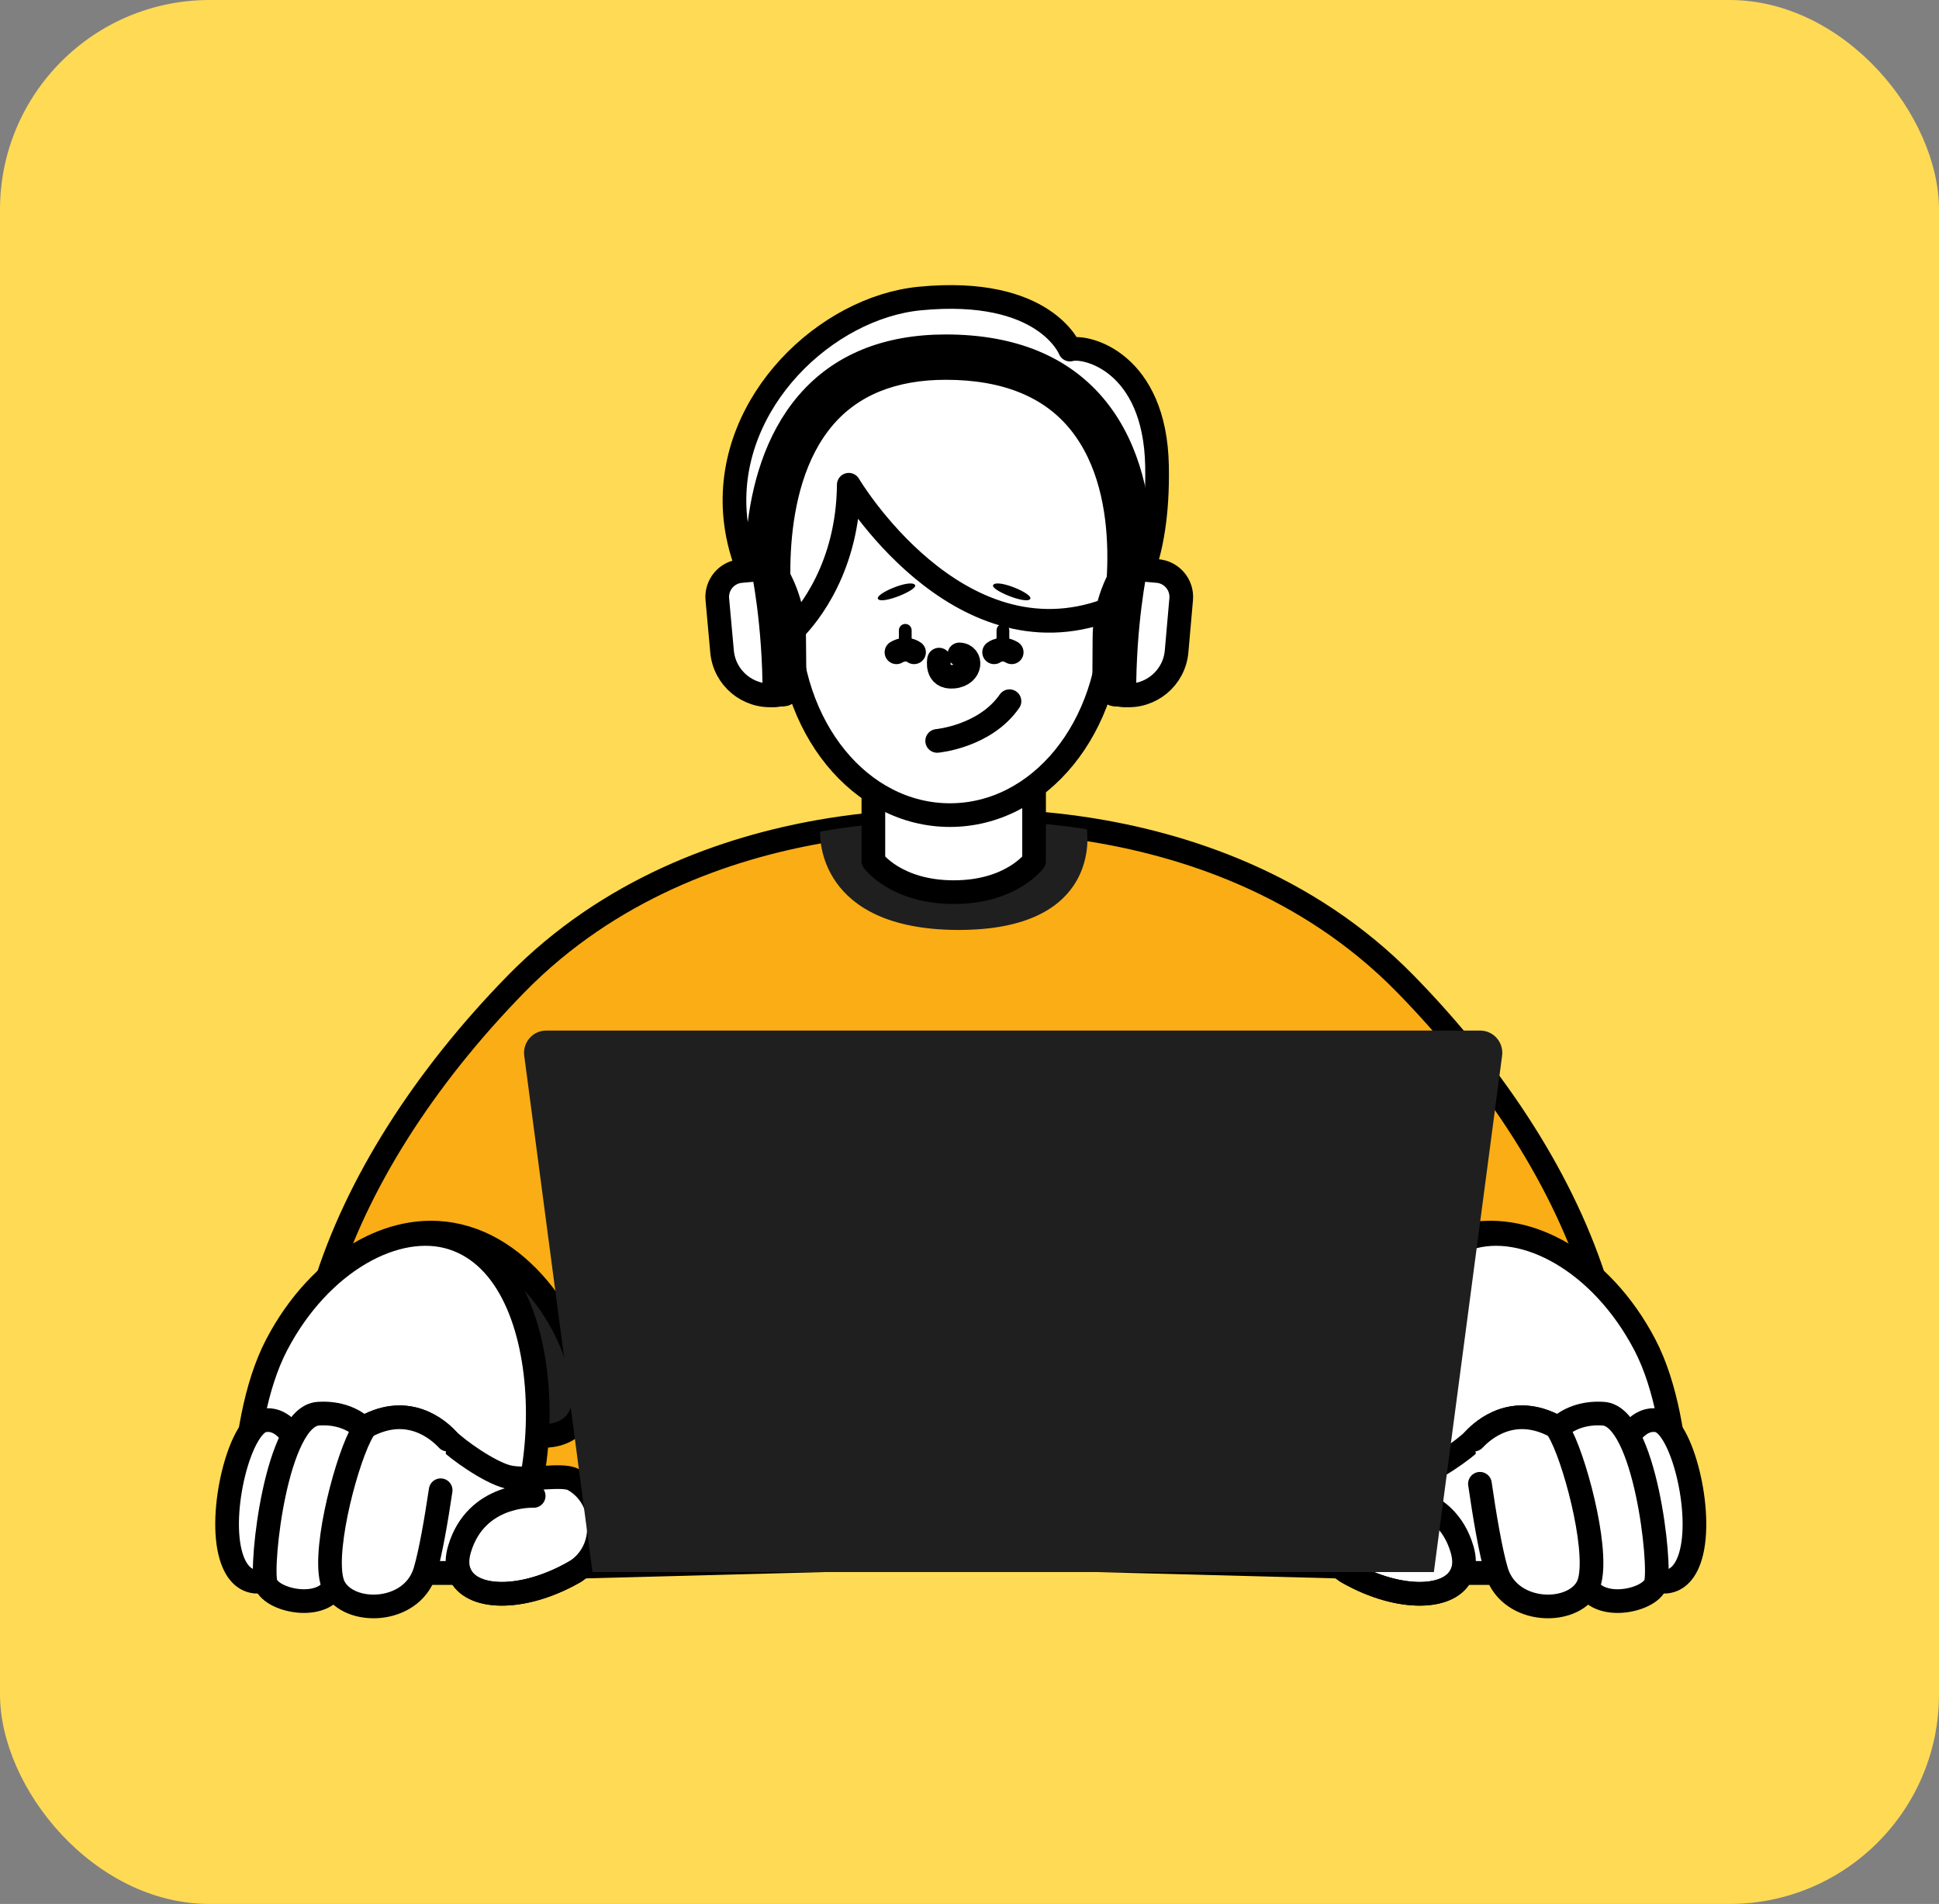 <svg width="111" height="109" viewBox="0 0 111 109" fill="none" xmlns="http://www.w3.org/2000/svg">
<rect x="0" y="0" width="111" height="109" fill="#808080" stroke="none"/>
<rect width="111" height="109" rx="12" fill="#FFDA55"/>
<path d="M90.204 90.046L55 89.115L19.796 90.046C14.195 80.531 18.944 67.173 29.537 56.337C34.91 50.841 41.63 48.539 46.947 47.605C50.574 46.97 53.549 46.97 55 47.026C56.338 46.973 58.97 46.97 62.215 47.468C67.651 48.303 74.805 50.548 80.463 56.337C91.056 67.174 95.804 80.531 90.204 90.046Z" fill="#FAAD14"/>
<path d="M90.204 90.046L55 89.115L19.796 90.046C14.195 80.531 18.944 67.173 29.537 56.337C34.91 50.841 41.63 48.539 46.947 47.605C50.574 46.97 53.549 46.97 55 47.026C56.338 46.973 58.97 46.97 62.215 47.468C67.651 48.303 74.805 50.548 80.463 56.337C91.056 67.174 95.804 80.531 90.204 90.046Z" stroke="black" stroke-width="1.355" stroke-miterlimit="10" stroke-linecap="round" stroke-linejoin="round"/>
<path d="M18.763 73.126C18.763 73.126 22.248 69.527 26.668 70.861C30.957 72.154 33.785 77.58 33.348 80.585C33.121 82.151 30.826 83.007 28.391 81.138C25.956 79.268 18.763 73.126 18.763 73.126Z" fill="#1F1F1F"/>
<path d="M18.763 73.126C18.763 73.126 22.248 69.527 26.668 70.861C30.957 72.154 33.785 77.58 33.348 80.585C33.121 82.151 30.826 83.007 28.391 81.138C25.956 79.268 18.763 73.126 18.763 73.126Z" stroke="black" stroke-width="1.355" stroke-miterlimit="10" stroke-linecap="round" stroke-linejoin="round"/>
<path d="M91.227 73.126C91.227 73.126 87.742 69.527 83.321 70.861C79.033 72.154 76.205 77.58 76.641 80.585C76.868 82.151 79.164 83.007 81.599 81.138C84.034 79.268 91.227 73.126 91.227 73.126Z" fill="#1F1F1F"/>
<path d="M91.227 73.126C91.227 73.126 87.742 69.527 83.321 70.861C79.033 72.154 76.205 77.58 76.641 80.585C76.868 82.151 79.164 83.007 81.599 81.138C84.034 79.268 91.227 73.126 91.227 73.126Z" stroke="black" stroke-width="1.355" stroke-miterlimit="10" stroke-linecap="round" stroke-linejoin="round"/>
<path d="M55.959 53.204C55.621 53.228 55.268 53.239 54.895 53.239C54.599 53.239 54.315 53.232 54.042 53.218C46.613 52.846 46.948 47.607 46.948 47.607V47.606C50.575 46.97 53.549 46.97 55 47.026C56.339 46.973 58.971 46.97 62.216 47.468C62.216 47.468 63.114 52.732 55.959 53.204Z" fill="#1F1F1F"/>
<path d="M59.197 43.769V49.288C59.197 49.288 57.898 51.074 54.599 51.074C51.299 51.074 49.997 49.288 49.997 49.288V43.769H59.197Z" fill="white"/>
<path d="M59.197 43.769V49.288C59.197 49.288 57.898 51.074 54.599 51.074C51.299 51.074 49.997 49.288 49.997 49.288V43.769H59.197Z" stroke="black" stroke-width="1.355" stroke-miterlimit="10" stroke-linecap="round" stroke-linejoin="round"/>
<path d="M63.633 35.151C63.633 41.696 59.49 46.664 54.379 46.664C49.269 46.664 45.126 41.696 45.126 35.151C45.126 28.606 49.269 22.285 54.379 22.285C59.49 22.285 63.633 28.606 63.633 35.151Z" fill="white"/>
<path d="M63.633 35.151C63.633 41.696 59.49 46.664 54.379 46.664C49.269 46.664 45.126 41.696 45.126 35.151C45.126 28.606 49.269 22.285 54.379 22.285C59.49 22.285 63.633 28.606 63.633 35.151Z" stroke="black" stroke-width="1.355" stroke-miterlimit="10" stroke-linecap="round" stroke-linejoin="round"/>
<path d="M65.452 32.617C65.391 32.786 65.33 32.941 65.269 33.084C65.081 33.53 64.897 33.855 64.751 34.077C64.569 34.355 64.445 34.475 64.445 34.475C64.372 34.511 64.3 34.546 64.227 34.579C64.11 34.634 63.994 34.686 63.878 34.734C63.794 34.77 63.712 34.804 63.63 34.836C63.556 34.866 63.481 34.896 63.407 34.923C54.748 38.141 48.589 27.751 48.589 27.751C48.545 32.45 46.292 35.189 45.444 36.054C45.318 36.184 45.222 36.272 45.17 36.317C45.142 36.343 45.126 36.355 45.126 36.355C44.96 36.158 44.803 35.96 44.651 35.763C44.619 35.719 44.586 35.676 44.553 35.633C44.372 35.388 44.2 35.145 44.04 34.901C43.779 34.505 43.545 34.108 43.339 33.712C43.154 33.358 42.99 33.005 42.849 32.652C42.394 31.535 42.145 30.429 42.07 29.354C41.621 22.952 47.327 17.61 52.648 17.091C59.845 16.388 61.252 20.013 61.252 20.013C61.252 20.013 61.257 20.012 61.267 20.009C62.212 19.753 66.127 20.756 66.235 26.678C66.288 29.501 65.887 31.4 65.452 32.617Z" fill="white"/>
<path d="M44.312 37.152L43.107 36.857L43.478 35.345C43.337 34.291 42.569 27.341 46.234 23.074C48.085 20.918 50.746 19.825 54.143 19.825C57.97 19.825 60.879 21.032 62.789 23.413C66.557 28.111 65.022 35.646 64.834 36.489L63.623 36.221C63.798 35.436 65.228 28.435 61.822 24.189C60.159 22.116 57.576 21.065 54.143 21.065C51.126 21.065 48.782 22.012 47.178 23.878C43.66 27.97 44.711 35.21 44.722 35.283L44.74 35.405L44.312 37.152Z" fill="white"/>
<path d="M44.312 37.152L43.107 36.857L43.478 35.345C43.337 34.291 42.569 27.341 46.234 23.074C48.085 20.918 50.746 19.825 54.143 19.825C57.97 19.825 60.879 21.032 62.789 23.413C66.557 28.111 65.022 35.646 64.834 36.489L63.623 36.221C63.798 35.436 65.228 28.435 61.822 24.189C60.159 22.116 57.576 21.065 54.143 21.065C51.126 21.065 48.782 22.012 47.178 23.878C43.66 27.97 44.711 35.21 44.722 35.283L44.74 35.405L44.312 37.152Z" stroke="black" stroke-width="1.355" stroke-miterlimit="10" stroke-linecap="round" stroke-linejoin="round"/>
<path d="M56.853 33.495C56.694 33.769 58.679 34.59 58.963 34.306C59.247 34.022 57.076 33.109 56.853 33.495Z" fill="black"/>
<path d="M57.413 37.343C57.211 37.343 57.048 37.179 57.048 36.978V36.085C57.048 35.883 57.211 35.72 57.413 35.72C57.615 35.72 57.778 35.883 57.778 36.085V36.978C57.779 37.179 57.615 37.343 57.413 37.343Z" fill="black"/>
<path d="M51.823 37.343C51.621 37.343 51.458 37.179 51.458 36.978V36.085C51.458 35.883 51.621 35.72 51.823 35.72C52.025 35.72 52.188 35.883 52.188 36.085V36.978C52.188 37.179 52.025 37.343 51.823 37.343Z" fill="black"/>
<path d="M56.91 37.343C56.91 37.343 57.34 37.005 57.916 37.343" stroke="black" stroke-width="1.355" stroke-miterlimit="10" stroke-linecap="round" stroke-linejoin="round"/>
<path d="M53.649 42.416C53.649 42.416 56.382 42.173 57.789 40.143" stroke="black" stroke-width="1.355" stroke-miterlimit="10" stroke-linecap="round" stroke-linejoin="round"/>
<path d="M52.384 33.495C52.543 33.769 50.558 34.59 50.274 34.306C49.989 34.022 52.161 33.109 52.384 33.495Z" fill="black"/>
<path d="M52.326 37.343C52.326 37.343 51.895 37.005 51.319 37.343" stroke="black" stroke-width="1.355" stroke-miterlimit="10" stroke-linecap="round" stroke-linejoin="round"/>
<path d="M53.757 37.762C53.757 37.762 53.544 38.844 54.597 38.736C55.651 38.628 55.678 37.492 54.92 37.465" stroke="black" stroke-width="1.355" stroke-miterlimit="10" stroke-linecap="round" stroke-linejoin="round"/>
<path d="M25.911 70.88C32.411 72.974 31.701 87.079 27.913 90.046H13.952C13.952 90.046 13.35 81.749 15.839 76.987C18.328 72.225 22.718 69.852 25.911 70.88Z" fill="white"/>
<path d="M25.911 70.88C32.411 72.974 31.701 87.079 27.913 90.046H13.952C13.952 90.046 13.35 81.749 15.839 76.987C18.328 72.225 22.718 69.852 25.911 70.88Z" stroke="black" stroke-width="1.355" stroke-miterlimit="10" stroke-linecap="round" stroke-linejoin="round"/>
<path d="M18.469 90.046H26.303C26.908 91.595 29.866 91.689 32.794 90.046C32.811 90.037 32.827 90.027 32.843 90.018C33.738 89.511 34.285 88.555 34.285 87.526V87.209C34.285 86.18 33.738 85.224 32.843 84.717C32.836 84.713 32.83 84.71 32.823 84.706C32.174 84.341 30.145 84.828 29.049 84.544C27.969 84.264 26.163 82.969 25.622 82.416C25.614 82.408 25.607 82.401 25.599 82.393C25.088 81.855 23.383 80.34 20.94 81.67C19.328 82.549 18.705 87.07 18.469 90.046Z" fill="white"/>
<path d="M18.469 90.046H26.303C26.908 91.595 29.866 91.689 32.794 90.046C32.811 90.037 32.827 90.027 32.843 90.018C33.738 89.511 34.285 88.555 34.285 87.526V87.209C34.285 86.18 33.738 85.224 32.843 84.717C32.836 84.713 32.83 84.71 32.823 84.706C32.174 84.341 30.145 84.828 29.049 84.544C27.969 84.264 26.163 82.969 25.622 82.416C25.614 82.408 25.607 82.401 25.599 82.393C25.088 81.855 23.383 80.34 20.94 81.67C19.328 82.549 18.705 87.07 18.469 90.046Z" stroke="black" stroke-width="1.355" stroke-miterlimit="10" stroke-linecap="round" stroke-linejoin="round"/>
<path d="M32.931 89.968C32.886 89.995 32.84 90.02 32.794 90.046C29.867 91.69 26.908 91.595 26.303 90.046C26.156 89.675 26.146 89.219 26.305 88.684C27.256 85.478 30.551 85.64 30.551 85.64" stroke="black" stroke-width="1.355" stroke-miterlimit="10" stroke-linecap="round" stroke-linejoin="round"/>
<path d="M84.088 70.88C77.588 72.974 78.298 87.079 82.086 90.046H96.048C96.048 90.046 96.65 81.749 94.161 76.987C91.671 72.225 87.281 69.852 84.088 70.88Z" fill="white"/>
<path d="M84.088 70.88C77.588 72.974 78.298 87.079 82.086 90.046H96.048C96.048 90.046 96.65 81.749 94.161 76.987C91.671 72.225 87.281 69.852 84.088 70.88Z" stroke="black" stroke-width="1.355" stroke-miterlimit="10" stroke-linecap="round" stroke-linejoin="round"/>
<path d="M91.531 90.046H83.697C83.092 91.595 80.133 91.689 77.205 90.046C77.189 90.037 77.173 90.027 77.157 90.018C76.262 89.511 75.715 88.555 75.715 87.526V87.209C75.715 86.18 76.262 85.224 77.156 84.717C77.163 84.713 77.169 84.71 77.176 84.706C77.826 84.341 79.855 84.828 80.951 84.544C82.031 84.264 83.837 82.969 84.378 82.416C84.386 82.408 84.392 82.401 84.4 82.393C84.911 81.855 86.617 80.34 89.06 81.67C90.672 82.549 91.294 87.07 91.531 90.046Z" fill="white"/>
<path d="M91.531 90.046H83.697C83.092 91.595 80.133 91.689 77.205 90.046C77.189 90.037 77.173 90.027 77.157 90.018C76.262 89.511 75.715 88.555 75.715 87.526V87.209C75.715 86.18 76.262 85.224 77.156 84.717C77.163 84.713 77.169 84.71 77.176 84.706C77.826 84.341 79.855 84.828 80.951 84.544C82.031 84.264 83.837 82.969 84.378 82.416C84.386 82.408 84.392 82.401 84.4 82.393C84.911 81.855 86.617 80.34 89.06 81.67C90.672 82.549 91.294 87.07 91.531 90.046Z" stroke="black" stroke-width="1.355" stroke-miterlimit="10" stroke-linecap="round" stroke-linejoin="round"/>
<path d="M79.448 85.64C79.448 85.64 82.744 85.478 83.694 88.684C83.853 89.22 83.843 89.675 83.697 90.046C83.091 91.595 80.133 91.69 77.205 90.046C77.16 90.02 77.114 89.995 77.068 89.968" stroke="black" stroke-width="1.355" stroke-miterlimit="10" stroke-linecap="round" stroke-linejoin="round"/>
<path d="M94.461 90.362C94.461 90.362 96.112 91.281 96.772 89.09C97.531 86.563 96.265 81.595 94.912 81.324C93.559 81.054 92.802 83.002 92.802 83.002L94.461 90.362Z" fill="white"/>
<path d="M94.461 90.362C94.461 90.362 96.112 91.281 96.772 89.09C97.531 86.563 96.265 81.595 94.912 81.324C93.559 81.054 92.802 83.002 92.802 83.002L94.461 90.362Z" stroke="black" stroke-width="1.355" stroke-miterlimit="10" stroke-linecap="round" stroke-linejoin="round"/>
<path d="M88.499 82.596C88.499 82.596 89.392 80.769 91.786 80.932C94.181 81.094 95.101 89.586 94.788 90.641C94.474 91.696 91.137 92.377 90.691 90.388C90.244 88.4 88.499 82.596 88.499 82.596Z" fill="white"/>
<path d="M88.499 82.596C88.499 82.596 89.392 80.769 91.786 80.932C94.181 81.094 95.101 89.586 94.788 90.641C94.474 91.696 91.137 92.377 90.691 90.388C90.244 88.4 88.499 82.596 88.499 82.596Z" stroke="black" stroke-width="1.355" stroke-miterlimit="10" stroke-linecap="round" stroke-linejoin="round"/>
<path d="M91.081 90.046C91.047 90.376 90.979 90.651 90.872 90.854C90.015 92.472 86.504 92.428 85.694 90.046C85.681 90.006 85.669 89.965 85.656 89.925C85.148 88.182 84.639 84.491 84.377 82.417C84.385 82.409 84.392 82.401 84.4 82.393C84.91 81.855 86.616 80.34 89.059 81.67C89.865 82.624 91.323 87.701 91.081 90.046Z" fill="white"/>
<path d="M84.378 82.417C84.386 82.409 84.393 82.401 84.401 82.393C84.911 81.855 86.617 80.34 89.06 81.67C89.866 82.624 91.324 87.701 91.082 90.046C91.048 90.376 90.98 90.651 90.873 90.854C90.016 92.472 86.505 92.428 85.695 90.046C85.682 90.006 85.67 89.965 85.657 89.925C85.321 88.773 84.985 86.77 84.72 84.945" stroke="black" stroke-width="1.355" stroke-miterlimit="10" stroke-linecap="round" stroke-linejoin="round"/>
<path d="M15.539 90.362C15.539 90.362 13.888 91.281 13.229 89.09C12.469 86.563 13.735 81.595 15.088 81.324C16.441 81.054 17.198 83.002 17.198 83.002L15.539 90.362Z" fill="white"/>
<path d="M15.539 90.362C15.539 90.362 13.888 91.281 13.229 89.09C12.469 86.563 13.735 81.595 15.088 81.324C16.441 81.054 17.198 83.002 17.198 83.002L15.539 90.362Z" stroke="black" stroke-width="1.355" stroke-miterlimit="10" stroke-linecap="round" stroke-linejoin="round"/>
<path d="M21.501 82.596C21.501 82.596 20.608 80.769 18.214 80.932C15.819 81.094 14.899 89.586 15.213 90.641C15.526 91.696 18.863 92.377 19.31 90.388C19.756 88.4 21.501 82.596 21.501 82.596Z" fill="white"/>
<path d="M21.501 82.596C21.501 82.596 20.608 80.769 18.214 80.932C15.819 81.094 14.899 89.586 15.213 90.641C15.526 91.696 18.863 92.377 19.31 90.388C19.756 88.4 21.501 82.596 21.501 82.596Z" stroke="black" stroke-width="1.355" stroke-miterlimit="10" stroke-linecap="round" stroke-linejoin="round"/>
<path d="M18.918 90.046C18.952 90.376 19.02 90.651 19.127 90.854C19.984 92.472 23.495 92.428 24.305 90.046C24.318 90.006 24.33 89.965 24.343 89.925C24.851 88.182 25.36 84.491 25.622 82.417C25.614 82.409 25.607 82.401 25.599 82.393C25.089 81.855 23.383 80.34 20.94 81.67C20.134 82.624 18.676 87.701 18.918 90.046Z" fill="white"/>
<path d="M25.622 82.417C25.614 82.409 25.608 82.401 25.599 82.393C25.089 81.855 23.383 80.34 20.94 81.67C20.134 82.624 18.676 87.701 18.918 90.046C18.952 90.376 19.02 90.651 19.127 90.854C19.984 92.472 23.495 92.428 24.305 90.046C24.318 90.006 24.33 89.965 24.343 89.925C24.656 88.851 24.97 87.035 25.226 85.315" stroke="black" stroke-width="1.355" stroke-miterlimit="10" stroke-linecap="round" stroke-linejoin="round"/>
<path d="M61.252 20.013C56.382 16.225 44.581 16.279 42.07 29.353C41.621 22.952 47.327 17.61 52.648 17.091C59.845 16.387 61.252 20.013 61.252 20.013Z" fill="white"/>
<path d="M65.452 32.617C65.391 32.786 65.33 32.941 65.269 33.084C65.081 33.53 64.897 33.855 64.751 34.077C64.569 34.355 64.445 34.475 64.445 34.475C64.372 34.511 64.3 34.546 64.227 34.579C64.11 34.634 63.994 34.686 63.878 34.734C63.794 34.77 63.712 34.804 63.63 34.836C63.556 34.866 63.481 34.896 63.407 34.923C54.748 38.141 48.589 27.751 48.589 27.751C48.545 32.45 46.292 35.189 45.444 36.054C45.318 36.184 45.222 36.272 45.17 36.317C45.142 36.343 45.126 36.355 45.126 36.355C44.96 36.158 44.803 35.96 44.651 35.763C44.619 35.719 44.586 35.676 44.553 35.633C44.372 35.388 44.2 35.145 44.04 34.901C43.779 34.505 43.545 34.108 43.339 33.712C43.154 33.358 42.99 33.005 42.849 32.652C42.394 31.535 42.145 30.429 42.07 29.354C41.621 22.952 47.327 17.61 52.648 17.091C59.845 16.388 61.252 20.013 61.252 20.013C61.252 20.013 61.257 20.012 61.267 20.009C62.212 19.753 66.127 20.756 66.235 26.678C66.288 29.501 65.887 31.4 65.452 32.617Z" stroke="black" stroke-width="1.355" stroke-miterlimit="10" stroke-linecap="round" stroke-linejoin="round"/>
<path d="M64.363 39.801L63.77 39.749L64.406 32.526L66.266 32.69C67.085 32.761 67.69 33.484 67.618 34.302L67.355 37.294C67.221 38.812 65.882 39.935 64.363 39.801Z" fill="white"/>
<path d="M64.364 39.801L63.887 39.759C63.502 39.725 63.208 39.402 63.21 39.015L63.226 36.502C63.236 35.092 63.645 33.713 64.407 32.526L65 32.578C65.001 32.578 64.348 35.671 64.364 39.801Z" fill="black"/>
<path d="M44.333 39.799L44.925 39.745L44.271 32.523L42.412 32.692C41.593 32.766 40.99 33.49 41.064 34.308L41.335 37.299C41.473 38.817 42.815 39.936 44.333 39.799Z" fill="white"/>
<path d="M64.363 39.801L63.77 39.749L64.406 32.526L66.266 32.69C67.085 32.761 67.69 33.484 67.618 34.302L67.355 37.294C67.221 38.812 65.882 39.935 64.363 39.801Z" stroke="black" stroke-width="1.355" stroke-miterlimit="10" stroke-linecap="round" stroke-linejoin="round"/>
<path d="M44.333 39.799L44.925 39.745L44.271 32.523L42.412 32.692C41.593 32.766 40.99 33.49 41.064 34.308L41.335 37.299C41.473 38.817 42.815 39.936 44.333 39.799Z" stroke="black" stroke-width="1.355" stroke-miterlimit="10" stroke-linecap="round" stroke-linejoin="round"/>
<path d="M44.332 39.799L44.809 39.755C45.195 39.72 45.488 39.396 45.484 39.009L45.462 36.496C45.448 35.086 45.036 33.708 44.271 32.523L43.678 32.577C43.678 32.577 44.339 35.669 44.332 39.799Z" fill="black"/>
<path d="M64.364 39.801L63.887 39.759C63.502 39.725 63.208 39.402 63.21 39.015L63.226 36.502C63.236 35.092 63.645 33.713 64.407 32.526L65 32.578C65.001 32.578 64.348 35.671 64.364 39.801Z" stroke="black" stroke-width="1.355" stroke-miterlimit="10" stroke-linecap="round" stroke-linejoin="round"/>
<path d="M44.332 39.799L44.809 39.755C45.195 39.72 45.488 39.396 45.484 39.009L45.462 36.496C45.448 35.086 45.036 33.708 44.271 32.523L43.678 32.577C43.678 32.577 44.339 35.669 44.332 39.799Z" stroke="black" stroke-width="1.355" stroke-miterlimit="10" stroke-linecap="round" stroke-linejoin="round"/>
<path d="M82.083 90H33.917L30.011 60.441C29.91 59.678 30.5 59 31.264 59H84.736C85.5 59 86.09 59.678 85.989 60.441L82.083 90Z" fill="#1F1F1F"/>
</svg>
